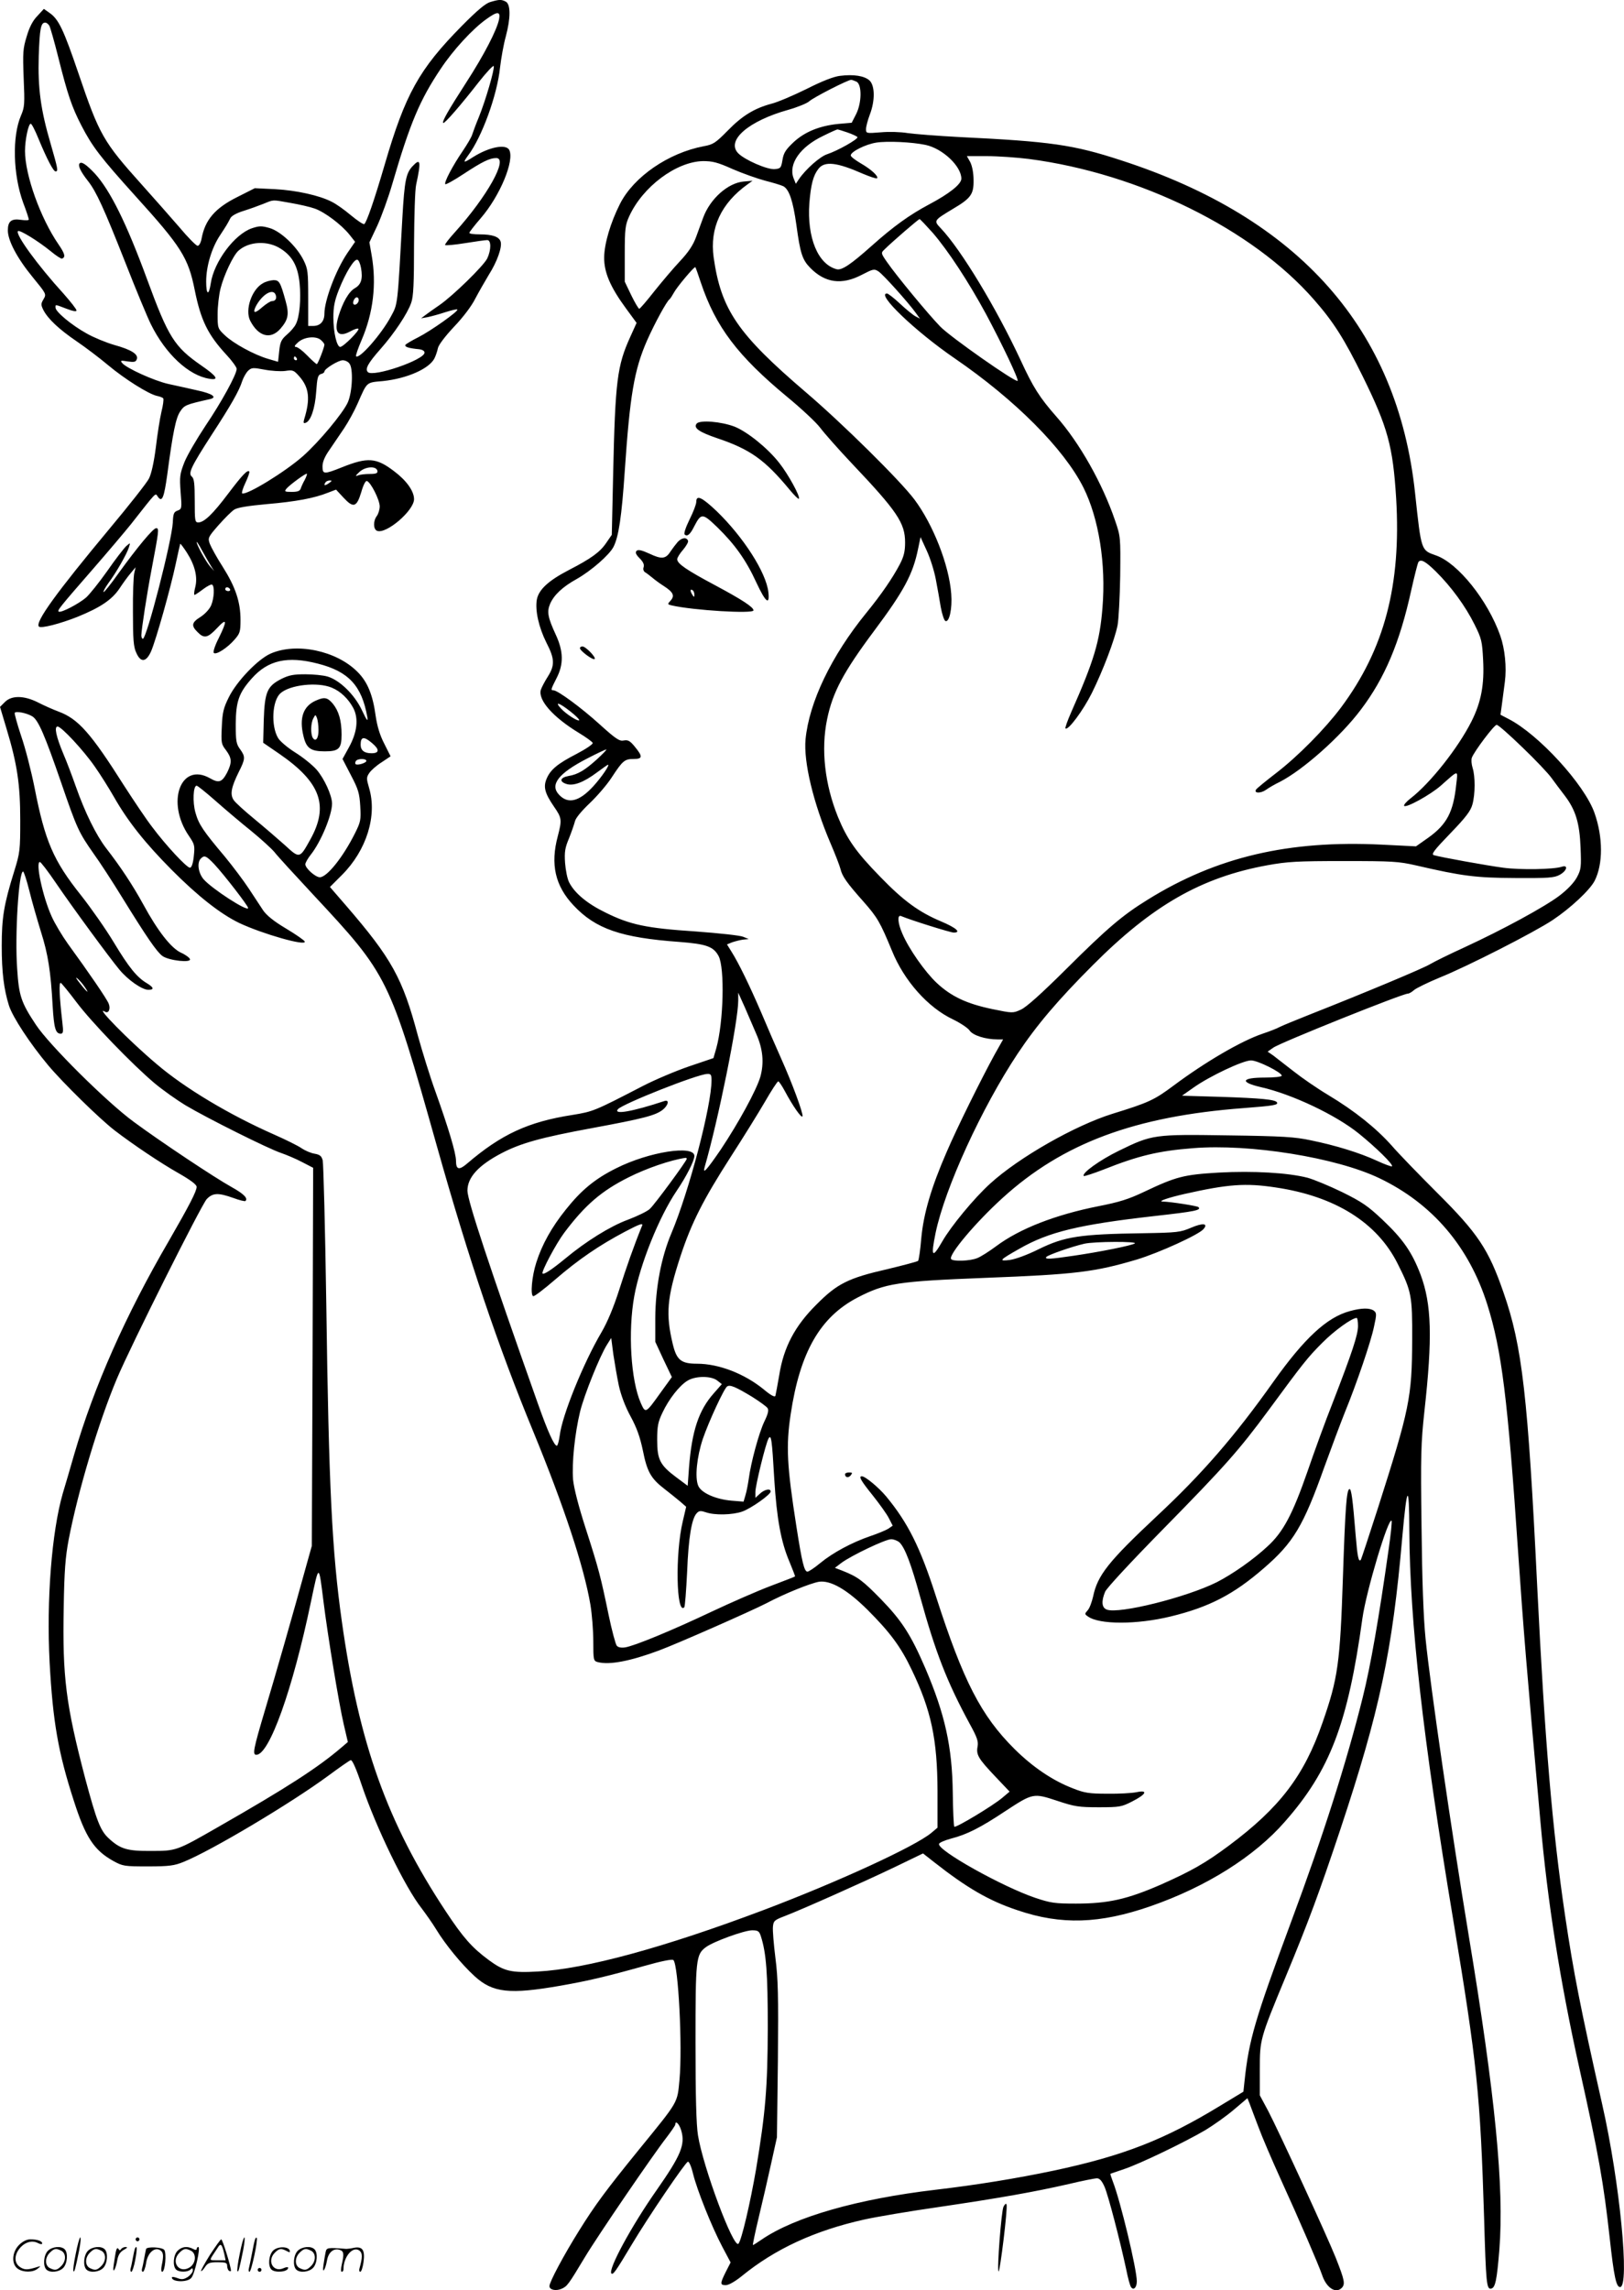 <svg version="1.0" xmlns="http://www.w3.org/2000/svg"
  viewBox="0 0 851.588 1200.52"
 preserveAspectRatio="xMidYMid meet">
<g transform="translate(-0.889,1200.852) scale(0.1,-0.1)"
fill="#000000" stroke="none">
<path d="M2580 11998 c-25 -7 -69 -44 -150 -126 -224 -227 -296 -357 -404
-727 -55 -188 -95 -303 -107 -311 -5 -3 -36 18 -70 46 -33 28 -78 60 -101 71
-64 33 -185 60 -298 66 l-105 5 -91 -46 c-117 -58 -170 -120 -188 -218 -4 -22
-13 -38 -21 -38 -7 0 -51 44 -96 98 -46 53 -134 153 -196 222 -203 226 -223
261 -333 585 -77 226 -103 282 -150 315 l-31 22 -34 -37 c-24 -24 -42 -59 -56
-107 -20 -65 -21 -85 -16 -219 6 -136 5 -152 -14 -196 -47 -109 -42 -309 11
-456 17 -44 30 -85 30 -89 0 -5 -18 -5 -40 -2 -51 8 -70 -7 -70 -55 0 -53 48
-145 130 -245 72 -88 73 -89 57 -116 -14 -24 -14 -29 -1 -56 24 -47 83 -102
174 -164 47 -32 121 -88 165 -125 87 -73 214 -153 258 -162 15 -3 30 -9 32
-13 3 -5 -1 -37 -10 -72 -8 -34 -21 -118 -29 -185 -10 -78 -23 -137 -36 -163
-11 -22 -104 -140 -206 -262 -279 -335 -393 -492 -371 -514 11 -11 111 15 202
51 120 49 180 89 220 148 19 29 46 66 60 82 l25 30 -7 -30 c-4 -16 -8 -109 -7
-205 0 -140 3 -183 17 -212 23 -54 52 -52 78 6 26 60 102 330 129 457 12 57
23 105 24 107 2 1 17 -19 34 -45 43 -67 58 -129 45 -181 -6 -23 -8 -42 -4 -42
3 0 24 14 45 30 21 16 43 27 47 24 14 -8 11 -71 -5 -109 -9 -20 -31 -44 -55
-60 -47 -29 -51 -46 -16 -80 34 -35 53 -31 102 21 52 56 55 41 9 -52 -20 -39
-31 -73 -26 -78 12 -12 71 26 109 70 28 32 31 41 31 103 0 94 -26 172 -93 278
-31 48 -61 103 -68 121 -11 31 -9 35 46 98 32 36 69 73 82 81 16 11 73 20 171
29 152 13 249 31 321 60 l42 16 39 -42 c52 -56 69 -51 93 28 11 39 23 62 30
59 20 -6 67 -99 67 -133 0 -16 -7 -39 -15 -50 -20 -26 -19 -70 1 -78 48 -19
194 106 194 166 0 42 -39 97 -104 146 -94 72 -139 75 -274 21 -95 -38 -102
-37 -102 5 0 23 12 52 37 87 20 30 54 80 76 112 22 33 54 91 71 130 51 116 44
110 133 118 125 13 242 64 270 119 7 14 15 38 18 53 3 17 39 64 85 113 47 49
93 110 111 147 18 34 50 90 71 125 44 69 71 146 62 174 -8 26 -44 38 -110 38
-30 0 -54 3 -54 8 0 4 27 39 60 77 101 117 178 303 149 358 -18 32 -105 15
-188 -37 -53 -34 -57 -33 -28 7 72 95 153 316 168 462 6 50 19 123 30 162 26
97 26 169 0 183 -23 12 -34 12 -81 -2z m46 -90 c-11 -56 -79 -188 -173 -333
-96 -149 -127 -204 -120 -211 6 -6 92 93 187 215 41 52 76 89 78 83 5 -16 -43
-181 -78 -267 -16 -38 -31 -80 -35 -92 -3 -12 -26 -51 -49 -85 -54 -79 -100
-167 -92 -175 3 -3 47 21 98 55 96 63 135 82 169 82 65 0 -48 -202 -216 -388
-32 -35 -55 -65 -52 -68 3 -3 50 1 105 10 55 9 107 16 116 16 21 0 21 -51 0
-96 -19 -39 -181 -197 -251 -245 -26 -18 -59 -41 -72 -51 l-24 -18 34 6 c19 4
60 15 93 26 32 10 60 17 63 14 8 -8 -139 -112 -204 -145 -34 -17 -64 -35 -68
-40 -6 -11 18 -18 70 -23 19 -2 30 -9 30 -18 0 -38 -269 -130 -297 -102 -16
16 -1 45 67 122 70 79 141 185 160 241 12 32 15 101 15 308 1 146 5 286 11
311 27 125 23 142 -19 97 -34 -36 -42 -76 -53 -267 -26 -473 -24 -453 -60
-520 -49 -92 -166 -226 -183 -209 -3 3 10 41 29 85 61 142 79 293 53 443 l-12
69 42 89 c22 49 57 145 77 214 94 322 145 443 255 607 65 98 167 209 239 260
58 42 75 42 67 0z m-2358 -35 c5 -10 26 -83 46 -163 50 -199 71 -261 122 -360
57 -110 98 -164 282 -368 242 -267 278 -324 312 -494 32 -158 68 -233 166
-339 30 -32 54 -66 54 -74 0 -29 -80 -175 -164 -299 -45 -68 -95 -153 -110
-190 -24 -62 -26 -75 -20 -157 7 -86 6 -89 -16 -97 -20 -7 -23 -17 -25 -63 -5
-95 -137 -609 -157 -609 -4 0 -8 8 -8 18 1 33 29 217 54 347 38 201 40 215 24
215 -16 0 -99 -100 -198 -237 -40 -57 -76 -101 -78 -98 -3 3 9 24 26 48 39 52
97 153 107 187 8 25 8 25 -14 6 -12 -11 -57 -69 -100 -131 -43 -61 -94 -124
-111 -139 -39 -33 -127 -79 -142 -74 -12 4 0 19 182 228 74 85 162 189 195
230 141 179 127 165 142 144 22 -30 32 -5 49 117 29 219 45 298 68 331 22 33
30 36 154 64 43 9 16 29 -64 46 -43 10 -112 25 -153 34 -75 17 -218 82 -241
109 -12 14 -8 15 28 9 34 -5 43 -3 48 11 10 26 -27 50 -117 75 -42 12 -108 39
-145 60 -78 43 -164 114 -164 136 0 17 -5 18 58 -6 34 -13 52 -16 52 -9 0 7
-30 45 -67 87 -137 150 -255 313 -240 329 9 8 106 -52 170 -104 29 -24 56 -42
61 -40 20 7 15 26 -18 74 -95 138 -176 364 -176 490 0 59 18 143 30 143 5 0
23 -35 40 -77 45 -109 79 -173 90 -173 15 0 13 11 -25 143 -53 180 -68 293
-63 461 5 146 11 176 34 176 7 0 17 -8 22 -17z m1263 -928 c47 -8 104 -21 129
-30 53 -19 139 -84 181 -136 l30 -38 -40 -58 c-61 -90 -121 -249 -121 -319 0
-40 -22 -64 -58 -64 l-27 0 0 148 c0 136 -2 151 -24 196 -36 73 -120 152 -178
169 -42 12 -54 12 -93 -1 -91 -31 -199 -175 -216 -289 -10 -67 -24 -61 -24 10
0 80 29 176 72 241 34 52 38 58 55 91 6 12 33 27 69 38 32 10 79 27 104 37 57
23 44 22 141 5z m-49 -241 c61 -39 89 -92 98 -181 8 -82 0 -176 -20 -214 -6
-13 -27 -38 -46 -54 -30 -26 -36 -39 -41 -87 l-6 -56 -51 15 c-73 21 -183 81
-228 124 -37 35 -38 37 -38 110 0 41 7 102 15 134 18 72 67 175 94 199 55 50
155 55 223 10z m420 -100 c10 -57 1 -87 -32 -106 -32 -18 -64 -74 -87 -150
-24 -82 -1 -111 62 -77 20 11 40 18 43 14 8 -8 -79 -95 -95 -95 -18 0 -36 76
-36 155 0 54 6 87 29 145 36 91 81 163 97 157 7 -2 15 -21 19 -43z m-12 -168
c0 -16 -18 -31 -27 -22 -8 8 5 36 17 36 5 0 10 -6 10 -14z m-196 -212 c9 -8
16 -18 16 -22 0 -14 -34 -102 -40 -102 -3 0 -26 20 -50 45 -24 25 -51 45 -60
45 -10 1 -6 8 13 25 33 29 97 34 121 9z m-129 -94 c3 -5 1 -10 -4 -10 -6 0
-11 5 -11 10 0 6 2 10 4 10 3 0 8 -4 11 -10z m276 -27 c21 -25 16 -148 -8
-203 -25 -57 -154 -211 -236 -283 -93 -82 -292 -204 -318 -195 -4 2 3 27 17
56 14 30 23 56 20 59 -10 10 -37 -19 -112 -118 -79 -105 -125 -149 -155 -149
-18 0 -19 8 -19 114 0 88 -3 116 -15 126 -21 17 -4 52 103 218 103 158 145
232 161 283 7 20 21 45 32 55 18 16 25 16 84 5 36 -7 85 -10 109 -7 40 6 45 5
74 -28 52 -59 59 -118 26 -225 -5 -18 -4 -23 7 -19 27 8 50 75 56 164 5 73 9
87 25 92 10 2 18 8 18 13 0 14 73 59 96 59 12 0 28 -7 35 -17z m147 -563 c2
-12 -7 -16 -40 -16 -24 0 -52 -3 -63 -8 -15 -6 -12 -1 9 19 32 29 89 32 94 5z
m-381 -47 c-9 -15 -18 -36 -21 -45 -4 -13 -16 -18 -47 -18 -37 0 -40 2 -28 17
18 21 103 83 107 78 2 -2 -3 -16 -11 -32z m127 -17 c-21 -15 -30 -14 -19 3 3
6 14 11 23 11 13 0 13 -2 -4 -14z m-618 -436 l16 -25 -22 25 c-22 25 -70 113
-70 127 1 4 14 -17 30 -47 17 -30 37 -66 46 -80z m99 -120 c3 -5 -1 -10 -9
-10 -9 0 -16 5 -16 10 0 6 4 10 9 10 6 0 13 -4 16 -10z M425 11150 c-7 -12 8
-43 45 -90 44 -56 84 -144 195 -425 57 -146 118 -292 135 -326 77 -156 198
-269 307 -286 53 -9 40 13 -43 70 -141 98 -172 147 -284 452 -108 294 -193
465 -273 553 -47 50 -73 67 -82 52z M1388 10524 c-59 -32 -96 -140 -67 -197
43 -83 107 -100 158 -42 41 47 47 76 28 144 -28 102 -34 111 -64 111 -16 -1
-40 -7 -55 -16z m66 -60 c8 -20 -1 -34 -19 -34 -8 0 -30 -14 -50 -31 -39 -35
-53 -34 -35 3 33 63 90 97 104 62z M4414 11611 c-34 -4 -95 -28 -176 -69 -69
-34 -151 -69 -183 -77 -90 -24 -154 -63 -230 -141 -64 -65 -76 -73 -126 -82
-185 -35 -367 -160 -439 -302 -50 -99 -82 -208 -83 -280 -1 -79 32 -156 115
-269 l55 -75 -33 -73 c-69 -152 -79 -230 -90 -723 l-7 -315 -29 -42 c-33 -49
-79 -82 -197 -143 -106 -55 -157 -102 -167 -154 -10 -57 10 -146 50 -226 44
-85 45 -119 7 -179 -16 -25 -32 -56 -36 -68 -16 -54 64 -144 199 -226 38 -23
71 -47 73 -53 2 -6 -36 -32 -84 -57 -101 -52 -138 -83 -158 -131 -18 -43 -9
-76 39 -146 41 -59 42 -69 20 -154 -40 -148 -14 -261 82 -363 116 -124 250
-170 556 -192 141 -11 178 -24 205 -74 33 -63 26 -346 -12 -483 l-15 -52 -127
-43 c-70 -24 -179 -70 -243 -103 -255 -132 -260 -134 -370 -152 -231 -36 -372
-101 -552 -255 -42 -36 -58 -32 -58 15 0 40 -40 173 -108 363 -28 77 -69 210
-92 293 -80 301 -137 404 -377 682 l-84 97 63 63 c129 129 186 311 142 457
-14 48 -14 55 1 77 8 13 37 39 64 56 l48 32 -33 66 c-23 44 -37 91 -45 144
-15 112 -43 181 -96 233 -110 111 -321 155 -456 95 -67 -30 -177 -145 -218
-228 -28 -56 -34 -80 -37 -155 -4 -84 -3 -91 22 -123 31 -42 32 -64 6 -117
-27 -51 -43 -57 -90 -30 -154 87 -232 -126 -110 -303 30 -44 31 -51 25 -107
-4 -38 -12 -59 -20 -59 -17 0 -126 117 -197 212 -32 41 -98 140 -149 219 -174
275 -240 349 -342 387 -32 12 -81 34 -110 49 -72 36 -137 37 -172 2 l-26 -26
34 -114 c56 -185 72 -292 72 -479 0 -158 -1 -170 -32 -270 -54 -173 -65 -243
-65 -390 0 -137 11 -227 38 -313 20 -61 109 -197 205 -312 78 -93 270 -281
349 -342 98 -75 241 -171 333 -223 65 -37 97 -61 97 -73 0 -23 -40 -100 -145
-282 -228 -391 -393 -764 -497 -1120 -22 -77 -49 -169 -60 -205 -58 -202 -86
-559 -69 -885 17 -312 45 -473 127 -726 61 -191 106 -259 206 -315 51 -28 58
-29 183 -29 111 0 138 4 185 23 145 58 563 307 760 452 58 43 111 80 118 82 8
2 29 -45 57 -129 76 -225 228 -538 315 -648 21 -28 56 -77 76 -110 48 -79 133
-183 201 -245 96 -88 184 -97 453 -50 143 25 244 49 433 102 95 27 151 38 157
32 26 -26 48 -452 32 -627 -12 -125 -2 -108 -213 -367 -173 -213 -230 -290
-314 -425 -77 -123 -155 -268 -155 -290 0 -20 34 -27 64 -14 29 13 35 21 121
164 67 112 358 538 429 629 25 33 46 63 46 68 0 24 21 3 31 -31 22 -74 -1
-130 -129 -313 -132 -188 -256 -417 -237 -437 9 -8 23 12 105 149 89 149 282
433 296 437 6 2 18 -25 27 -63 22 -88 98 -278 153 -382 l44 -83 -25 -49 c-31
-62 -31 -70 0 -70 15 0 48 19 83 47 175 143 383 239 643 297 63 14 240 44 394
66 318 47 494 78 678 120 71 17 137 30 148 30 14 0 26 -13 40 -45 19 -43 81
-281 114 -435 8 -41 19 -81 24 -89 13 -21 31 -4 31 29 0 64 -86 422 -126 524
-8 21 -14 39 -12 40 2 1 35 12 73 25 81 27 316 140 425 204 41 25 108 72 148
106 l72 61 11 -27 c6 -16 26 -70 46 -122 19 -52 71 -173 115 -270 101 -221
201 -454 219 -506 22 -68 71 -101 103 -70 20 20 16 40 -31 159 -45 113 -299
664 -355 771 l-43 80 0 135 c0 158 0 160 137 490 119 287 173 433 284 765 208
626 274 937 326 1535 25 279 36 290 37 35 3 -481 70 -1080 231 -2045 124 -747
141 -907 161 -1555 10 -347 13 -378 37 -373 22 4 30 44 43 203 26 328 -22 813
-161 1650 -89 539 -201 1305 -226 1555 -11 111 -18 302 -21 585 -5 377 -3 439
15 605 43 387 38 562 -20 717 -45 118 -92 186 -200 288 -77 73 -109 94 -212
145 -66 32 -148 66 -181 75 -102 26 -284 37 -465 27 -185 -11 -223 -21 -392
-101 -82 -39 -131 -54 -238 -75 -227 -45 -415 -118 -539 -211 -35 -26 -79 -54
-97 -61 -37 -16 -130 -19 -138 -5 -14 22 129 192 269 319 316 288 694 429
1265 472 155 12 183 16 175 30 -9 15 -84 22 -296 29 l-202 6 61 43 c85 60 259
142 301 142 35 0 161 -63 161 -80 0 -6 -40 -10 -89 -10 -123 0 -133 -24 -21
-50 164 -37 394 -146 515 -244 89 -72 182 -163 173 -171 -2 -3 -38 10 -79 29
-89 41 -214 80 -346 107 -84 18 -146 22 -434 26 -389 6 -398 5 -574 -81 -100
-49 -196 -118 -183 -132 3 -2 50 13 104 34 181 72 287 98 470 112 295 24 751
-49 977 -158 277 -133 469 -358 565 -662 75 -239 107 -489 162 -1305 28 -404
42 -580 116 -1400 38 -429 103 -839 204 -1295 103 -461 128 -606 160 -895 22
-201 34 -255 54 -255 52 0 -1 549 -93 955 -117 520 -150 689 -195 990 -68 460
-106 913 -146 1720 -49 1006 -79 1268 -177 1548 -78 226 -134 310 -347 522
-94 94 -202 205 -239 248 -82 92 -194 182 -334 266 -57 34 -138 90 -181 124
-44 34 -92 71 -107 83 l-29 20 30 21 c36 26 677 283 705 283 7 0 22 9 33 19
12 10 73 40 136 66 144 58 495 237 591 301 93 62 195 157 220 206 44 87 44
228 -1 355 -52 149 -294 413 -451 493 l-42 22 7 51 c4 29 11 84 16 122 10 76
0 173 -24 241 -65 185 -222 381 -337 421 -79 28 -77 21 -110 328 -92 859 -607
1441 -1544 1744 -248 81 -368 98 -842 121 -117 6 -240 16 -275 21 -35 6 -98 8
-140 4 -77 -6 -78 -6 -78 17 0 13 9 47 20 76 28 73 27 152 -2 179 -27 24 -83
33 -154 24z m87 -31 c28 -16 27 -111 -3 -170 l-23 -45 -70 -6 c-98 -10 -176
-41 -236 -97 -40 -38 -51 -55 -57 -92 -7 -42 -10 -45 -40 -48 -39 -4 -160 49
-193 84 -63 67 56 169 264 227 49 14 98 34 110 45 22 20 202 112 219 112 5 0
18 -5 29 -10z m-48 -266 c26 -9 49 -20 52 -24 6 -10 -104 -72 -159 -90 -37
-12 -112 -78 -148 -131 l-16 -24 -12 30 c-28 74 35 164 155 221 38 19 72 34
75 34 4 0 27 -7 53 -16z m409 -65 c90 -19 188 -112 188 -177 0 -29 -63 -79
-171 -136 -101 -54 -186 -115 -299 -216 -109 -97 -156 -129 -183 -123 -99 25
-157 166 -144 347 8 97 20 145 48 180 32 41 96 34 232 -26 38 -16 71 -27 75
-24 9 10 -31 47 -85 78 -29 17 -53 35 -53 42 0 19 77 58 134 67 57 9 187 3
258 -12z m544 -74 c578 -76 1169 -367 1492 -736 103 -117 160 -207 257 -404
131 -266 158 -365 175 -639 27 -454 -61 -790 -289 -1096 -84 -112 -224 -254
-338 -342 -57 -44 -105 -83 -108 -89 -12 -19 25 -20 52 -1 15 11 48 30 73 42
121 62 320 238 426 380 124 164 203 350 263 624 17 76 34 142 37 147 12 19 36
7 92 -48 81 -80 156 -183 203 -278 37 -74 40 -88 45 -185 7 -129 -10 -222 -61
-323 -70 -139 -216 -324 -320 -404 -22 -17 -37 -35 -33 -39 12 -11 137 58 192
106 96 85 90 85 81 6 -15 -144 -49 -209 -147 -279 l-64 -45 -180 9 c-487 24
-865 -64 -1226 -288 -133 -82 -213 -150 -428 -364 -132 -131 -209 -200 -238
-213 -42 -19 -43 -19 -150 3 -134 28 -215 66 -291 137 -61 57 -147 179 -181
260 -23 52 -27 98 -7 91 52 -22 260 -87 277 -87 41 0 13 25 -65 58 -117 49
-198 108 -320 234 -127 130 -174 197 -222 314 -69 171 -90 353 -57 512 29 141
85 247 247 464 157 210 203 297 230 429 l13 62 33 -72 c18 -39 39 -106 47
-149 8 -42 20 -108 26 -146 7 -38 18 -71 25 -73 20 -7 36 66 30 142 -11 151
-95 364 -193 495 -75 100 -379 400 -569 562 -358 306 -445 433 -484 708 -21
153 39 283 179 383 l25 18 -46 -4 c-83 -7 -177 -91 -213 -190 -9 -23 -25 -69
-37 -101 -16 -43 -40 -79 -83 -125 -34 -36 -95 -108 -135 -158 -40 -51 -76
-93 -80 -93 -4 0 -23 32 -42 71 l-34 71 0 147 c0 130 3 151 23 195 71 156 247
287 387 290 50 0 76 -6 156 -42 53 -23 130 -50 171 -61 40 -10 83 -23 95 -29
30 -17 50 -75 68 -203 20 -148 31 -182 72 -224 78 -80 166 -92 271 -37 60 31
65 32 87 18 25 -16 160 -167 197 -219 l21 -29 -23 12 c-12 6 -49 36 -81 66
-32 30 -63 54 -69 54 -59 0 148 -198 355 -340 317 -217 573 -474 675 -677 81
-162 119 -401 100 -630 -14 -178 -45 -279 -164 -548 -19 -43 -33 -82 -30 -85
14 -12 93 95 138 185 59 119 120 280 135 355 6 30 12 147 14 260 2 203 2 206
-27 290 -66 194 -186 407 -308 545 -88 100 -122 154 -187 295 -127 273 -312
579 -418 691 -39 41 -39 41 62 102 95 56 110 77 109 150 0 39 -7 74 -17 95
l-18 32 105 0 c58 0 158 -7 222 -15z m-506 -387 c81 -94 188 -257 280 -427 84
-157 172 -342 165 -349 -10 -10 -353 230 -406 285 -64 66 -230 267 -279 338
-32 46 -32 48 -14 65 39 39 179 160 185 160 3 0 34 -33 69 -72z m-1216 -261
c78 -232 193 -384 454 -600 74 -61 151 -133 172 -161 21 -28 95 -112 165 -186
239 -252 280 -313 280 -415 0 -46 -6 -73 -28 -115 -38 -72 -96 -157 -176 -255
-183 -225 -299 -467 -318 -662 -11 -118 41 -335 131 -545 25 -58 48 -118 52
-134 9 -39 33 -73 122 -173 72 -82 86 -106 148 -256 64 -158 189 -298 320
-360 39 -19 78 -45 87 -58 17 -26 84 -47 147 -47 l29 0 -45 -80 c-69 -126
-197 -384 -251 -510 -81 -186 -121 -323 -133 -451 -5 -62 -13 -116 -17 -120
-5 -4 -77 -23 -160 -43 -206 -47 -264 -76 -373 -186 -113 -112 -172 -224 -195
-370 -9 -52 -18 -101 -20 -108 -3 -9 -24 2 -62 34 -101 82 -235 134 -349 134
-83 0 -107 19 -127 102 -38 158 -31 244 40 461 58 176 119 296 264 522 64 99
144 228 179 288 34 59 65 107 70 107 4 0 20 -24 35 -52 41 -77 88 -144 92
-131 5 14 -55 176 -112 303 -26 58 -73 166 -104 240 -62 144 -119 261 -157
321 l-23 37 27 11 c15 5 41 12 57 14 l30 3 -29 12 c-16 7 -128 19 -250 28
-258 17 -343 35 -472 99 -95 46 -161 101 -190 157 -10 18 -19 65 -22 103 -4
59 0 80 21 130 13 33 27 73 31 89 4 17 35 54 77 94 38 36 91 97 116 136 57 87
67 96 115 96 47 0 48 13 6 64 -25 31 -36 37 -58 33 -22 -5 -41 7 -126 84 -97
88 -221 179 -243 179 -15 0 -14 4 16 63 38 73 37 141 -4 229 -41 89 -47 119
-30 160 20 47 65 90 141 132 74 42 170 125 192 168 27 53 43 159 59 398 27
396 49 529 117 684 39 88 103 206 118 216 4 3 14 19 23 35 16 30 107 138 112
133 2 -2 15 -38 29 -81z m-2009 -1997 c162 -41 231 -116 260 -280 4 -27 -2
-20 -28 35 -39 83 -117 158 -180 177 -23 7 -76 12 -117 12 -60 0 -85 -4 -125
-24 -75 -38 -88 -68 -93 -215 l-3 -120 86 -59 c216 -149 260 -272 160 -450
-55 -99 -55 -99 -133 -27 -37 33 -109 95 -160 137 -51 42 -100 86 -108 99 -20
30 -12 68 27 147 35 69 35 80 7 119 -20 27 -23 42 -23 132 1 118 16 163 84
239 85 96 187 119 346 78z m73 -126 c47 -19 88 -59 114 -108 28 -55 20 -127
-24 -206 l-33 -60 44 -85 c39 -74 45 -95 49 -163 4 -73 2 -82 -28 -142 -63
-126 -147 -230 -184 -230 -23 0 -76 47 -76 68 0 8 13 31 29 51 53 67 111 207
111 267 0 43 -41 132 -81 178 -22 25 -72 65 -112 90 -40 25 -80 59 -90 76 -38
64 -31 195 12 234 49 45 195 61 269 30z m1252 -125 c28 -22 49 -43 46 -46 -7
-7 -67 31 -95 61 -37 40 -9 31 49 -15z m-2821 -26 c31 -20 64 -96 151 -348 82
-239 92 -260 169 -370 32 -44 99 -147 150 -230 131 -212 182 -286 212 -308 34
-24 152 -37 144 -16 -3 8 -25 24 -48 34 -51 24 -121 113 -197 253 -56 102
-119 197 -195 295 -52 68 -110 185 -159 324 -19 54 -48 131 -65 170 -38 91
-49 143 -30 143 20 0 137 -126 195 -210 29 -41 74 -113 101 -160 73 -128 163
-241 302 -381 137 -138 257 -232 355 -279 121 -57 352 -123 343 -97 -2 6 -46
37 -98 68 -64 38 -102 69 -120 95 -14 21 -48 73 -75 114 -27 41 -84 117 -126
168 -113 134 -137 169 -154 230 -16 55 -12 142 6 142 5 0 51 -37 102 -82 52
-46 135 -116 185 -156 50 -41 104 -90 121 -110 16 -21 107 -120 202 -222 396
-425 399 -430 650 -1320 169 -600 322 -1052 505 -1495 160 -389 266 -708 300
-909 8 -49 15 -135 15 -191 0 -98 1 -103 23 -109 61 -16 169 4 322 61 99 37
480 205 562 247 96 51 231 105 276 113 61 9 147 -40 255 -147 118 -118 174
-193 232 -315 102 -212 134 -364 135 -634 l0 -193 -32 -27 c-85 -71 -487 -256
-878 -404 -522 -197 -937 -310 -1185 -323 -140 -8 -178 1 -258 60 -88 65 -134
117 -226 256 -306 463 -455 879 -545 1522 -51 363 -68 699 -81 1653 -6 403
-15 746 -19 761 -6 23 -15 30 -43 35 -19 3 -49 16 -67 28 -18 13 -83 45 -144
72 -234 103 -470 244 -617 370 -145 122 -330 311 -270 274 18 -11 30 15 19 42
-8 23 -104 163 -214 314 -30 42 -69 107 -85 143 -47 103 -86 286 -62 286 5 0
42 -48 82 -107 92 -135 281 -392 334 -456 46 -56 120 -107 153 -107 31 0 29
12 -7 34 -53 31 -95 83 -174 214 -42 70 -120 181 -172 247 -146 183 -189 284
-244 565 -17 85 -48 207 -70 270 -21 63 -36 118 -34 122 7 10 64 -1 93 -19z
m7813 -162 c68 -65 137 -138 153 -161 17 -23 47 -64 69 -92 57 -75 78 -143 83
-273 4 -101 3 -114 -19 -155 -16 -29 -48 -63 -91 -96 -79 -60 -299 -179 -498
-271 -79 -36 -160 -76 -180 -88 -33 -21 -339 -149 -638 -267 -68 -27 -136 -55
-150 -62 -14 -8 -55 -24 -91 -36 -113 -38 -302 -149 -467 -272 -102 -76 -130
-89 -321 -148 -196 -61 -491 -229 -641 -366 -83 -75 -206 -224 -251 -303 -53
-92 -61 -82 -35 45 49 235 242 656 430 939 100 150 211 281 395 465 312 313
569 460 915 523 105 19 156 22 400 22 256 0 288 -2 380 -23 242 -56 312 -65
520 -66 174 -1 204 1 233 17 38 21 46 54 10 42 -42 -14 -217 -17 -306 -5 -84
11 -328 55 -365 66 -14 5 3 27 87 114 82 85 107 118 116 152 15 54 15 147 1
191 -6 19 -8 43 -4 54 13 34 117 172 130 172 7 1 68 -53 135 -118z m-6033 23
c41 -34 40 -54 -2 -54 -38 0 -57 15 -57 45 0 42 17 45 59 9z m1181 -85 c-64
-58 -101 -80 -149 -88 -44 -8 -51 -28 -15 -41 37 -14 92 6 164 60 30 22 55 40
57 40 11 0 -34 -66 -77 -113 -74 -81 -133 -95 -180 -44 -49 52 -3 112 149 190
50 26 95 47 99 47 4 -1 -18 -23 -48 -51z m-1210 -9 c0 -11 -48 -25 -56 -17 -4
3 -3 10 1 16 8 14 55 14 55 1z m-797 -542 c53 -57 177 -218 177 -229 0 -23
-192 102 -234 151 -28 34 -35 87 -14 108 19 19 28 15 71 -30z m-970 -140 c14
-57 42 -153 61 -215 37 -117 51 -206 61 -388 7 -115 15 -145 42 -145 13 0 15
9 9 58 -16 138 -19 215 -8 208 6 -4 43 -49 82 -101 79 -105 292 -326 411 -426
42 -35 114 -86 160 -114 116 -69 437 -229 501 -250 29 -10 79 -31 111 -48 l58
-30 -3 -991 -4 -991 -28 -100 c-74 -269 -163 -579 -217 -759 -62 -208 -67
-236 -46 -236 68 0 190 340 286 800 43 204 41 204 66 5 22 -177 81 -538 107
-648 l21 -90 -34 -29 c-124 -106 -285 -210 -647 -417 -218 -125 -218 -125
-352 -125 -124 -1 -161 10 -222 67 -43 40 -63 92 -122 312 -102 389 -120 533
-113 897 3 193 9 266 26 356 49 255 157 616 253 844 74 175 442 909 471 941
32 33 60 34 139 6 32 -12 61 -19 64 -16 14 14 -8 37 -71 72 -92 51 -377 241
-515 343 -142 104 -444 404 -513 509 -77 116 -89 151 -98 292 -13 175 8 511
31 511 4 0 19 -46 33 -102z m288 -500 c31 -44 15 -33 -22 15 -19 23 -26 36
-16 28 10 -8 27 -27 38 -43z m3524 -250 c35 -80 41 -151 21 -224 -21 -71 -114
-241 -208 -382 -74 -108 -96 -132 -84 -91 72 249 176 764 176 872 l0 42 36
-80 c19 -44 46 -106 59 -137z m-235 -242 c0 -134 -118 -583 -210 -801 -54
-127 -84 -287 -85 -445 l0 -125 43 -93 44 -92 -58 -80 c-80 -112 -80 -112
-105 -56 -52 118 -68 374 -34 561 30 166 130 415 222 551 51 75 93 158 93 183
0 59 -238 22 -409 -64 -111 -55 -183 -114 -265 -217 -74 -92 -125 -183 -155
-278 -23 -71 -32 -171 -16 -176 6 -2 57 37 115 87 124 107 232 180 366 251 76
40 96 47 90 32 -45 -111 -82 -217 -120 -336 -30 -94 -62 -170 -93 -223 -96
-163 -207 -438 -219 -541 -4 -30 -11 -54 -15 -54 -14 0 -47 72 -100 222 -254
717 -369 1064 -369 1115 0 70 58 133 178 196 101 53 209 83 475 132 270 50
332 66 371 96 30 24 36 55 9 46 -169 -56 -269 -73 -244 -43 24 28 417 184 469
185 18 1 22 -4 22 -33z m-130 -412 c0 -11 -168 -239 -193 -262 -13 -13 -65
-38 -115 -57 -93 -34 -221 -114 -328 -203 -73 -60 -113 -86 -120 -79 -8 8 71
157 114 214 109 145 195 219 337 290 93 47 221 91 298 102 4 1 7 -2 7 -5z
m3088 -150 c312 -46 532 -184 640 -400 73 -145 77 -168 76 -399 -1 -302 -14
-363 -179 -880 -48 -148 -88 -272 -91 -274 -11 -11 -17 17 -26 126 -16 196
-23 248 -33 246 -15 -4 -22 -98 -34 -459 -15 -455 -26 -533 -107 -765 -96
-278 -224 -446 -491 -645 -122 -91 -196 -133 -358 -205 -175 -76 -274 -99
-444 -99 -111 0 -132 3 -213 30 -172 58 -516 250 -505 283 2 7 31 19 64 28 82
21 153 57 281 142 148 97 149 97 274 56 93 -31 114 -34 219 -34 109 0 119 2
174 30 75 38 86 62 24 49 -24 -5 -93 -9 -154 -8 -95 0 -120 4 -180 28 -107 41
-211 112 -306 206 -176 175 -269 356 -413 803 -82 255 -146 383 -260 521 -39
47 -110 106 -128 106 -18 0 -5 -23 57 -100 35 -44 74 -98 85 -120 l20 -39 -23
-16 c-13 -8 -56 -26 -95 -39 -96 -33 -195 -86 -262 -141 -30 -25 -60 -45 -67
-45 -17 0 -29 51 -58 237 -50 319 -55 422 -30 588 49 327 155 510 351 612 145
75 210 85 669 103 474 18 576 31 795 96 116 35 327 131 350 160 26 30 -4 33
-65 7 -56 -24 -72 -26 -250 -29 -335 -5 -413 -17 -550 -84 -58 -29 -121 -52
-150 -56 -62 -8 -56 -1 50 59 154 88 311 126 707 171 215 24 248 31 231 47 -6
6 -144 28 -188 29 -27 1 32 21 116 40 227 51 319 58 477 34z m-739 -294 c-19
-11 -183 -44 -320 -64 -123 -18 -152 -20 -144 -7 6 10 134 55 200 70 54 12
285 13 264 1z m-2705 -745 c11 -50 34 -111 62 -162 32 -59 49 -107 64 -178 22
-111 42 -147 114 -202 27 -21 63 -50 81 -65 l32 -28 -18 -77 c-40 -168 -34
-492 8 -450 4 4 10 87 15 185 7 181 24 282 51 309 12 13 21 13 48 4 45 -16
139 -14 190 4 46 16 149 89 149 105 0 18 -33 11 -57 -12 l-23 -21 0 31 c0 33
54 254 69 280 14 24 18 -4 30 -213 13 -207 35 -329 80 -434 17 -41 30 -75 29
-76 -2 -2 -59 -24 -128 -50 -69 -26 -208 -87 -310 -135 -207 -98 -403 -179
-453 -187 -21 -3 -37 0 -44 9 -6 7 -26 81 -43 163 -41 198 -51 238 -120 452
-38 118 -61 208 -66 255 -7 88 9 242 37 358 22 88 103 290 141 350 l22 35 11
-85 c7 -47 20 -122 29 -165z m517 26 l23 -18 -43 -49 c-78 -88 -114 -196 -129
-387 l-7 -97 -59 44 c-86 64 -101 93 -101 196 0 72 4 94 28 144 33 70 88 141
131 167 42 26 126 26 157 0z m181 -84 c40 -25 77 -52 82 -60 7 -11 2 -31 -17
-70 -28 -58 -71 -216 -82 -302 -4 -27 -11 -65 -17 -84 l-10 -34 -62 5 c-84 7
-161 41 -176 79 -18 43 -7 150 24 244 32 93 112 266 128 276 15 10 44 -2 130
-54z m3338 -804 c-50 -354 -94 -607 -135 -771 -84 -338 -208 -728 -377 -1181
-189 -510 -220 -615 -243 -831 l-6 -56 -119 -72 c-293 -179 -510 -264 -877
-342 -195 -41 -405 -75 -618 -100 -408 -48 -738 -142 -912 -261 -23 -16 -44
-29 -46 -29 -2 0 11 64 30 143 19 78 48 205 65 282 l31 140 5 405 c3 339 1
426 -13 535 -9 72 -15 145 -13 164 3 31 8 35 63 56 86 33 406 175 577 257
l147 71 56 -44 c173 -136 289 -204 440 -254 229 -78 431 -71 696 21 292 101
547 261 706 444 236 268 330 515 406 1065 20 143 136 530 153 512 3 -3 -4 -72
-16 -154z m-2564 40 c29 -29 61 -114 108 -285 81 -293 141 -447 261 -668 38
-69 45 -90 40 -117 -8 -43 4 -63 93 -157 l75 -79 -39 -33 c-50 -42 -243 -158
-251 -151 -3 4 -7 84 -8 179 -3 240 -41 411 -144 652 -75 174 -123 249 -233
362 -96 98 -121 117 -202 149 l-39 15 34 26 c53 39 231 124 261 124 14 0 34
-8 44 -17z m-727 -2065 c28 -88 36 -192 36 -478 -1 -315 -12 -444 -61 -740
-31 -180 -77 -377 -93 -393 -26 -26 -185 400 -212 568 -9 55 -13 205 -13 485
0 440 2 463 55 502 39 29 199 87 241 88 32 0 38 -4 47 -32z M3662 9788 c-18
-23 12 -44 109 -77 172 -58 249 -113 378 -269 24 -29 46 -51 49 -48 9 10 -56
129 -103 188 -61 78 -167 163 -234 190 -71 27 -182 36 -199 16z M3660 9378 c0
-13 -16 -54 -35 -92 -21 -43 -31 -74 -26 -79 13 -13 29 -1 50 42 37 71 43 71
122 -5 91 -89 150 -171 204 -289 49 -105 71 -122 63 -50 -12 103 -130 287
-270 423 -79 75 -108 88 -108 50z M3563 9168 c-11 -13 -28 -35 -38 -50 -25
-40 -47 -42 -110 -12 -42 19 -60 23 -68 15 -8 -8 -4 -19 16 -39 19 -19 25 -34
21 -46 -4 -11 -1 -21 7 -27 8 -4 25 -18 39 -29 14 -12 40 -31 59 -43 50 -32
59 -51 37 -76 -18 -20 -18 -20 5 -26 113 -26 429 -45 429 -26 0 17 -60 56
-200 131 -152 81 -200 114 -200 137 0 8 14 31 31 50 16 19 28 40 26 46 -7 21
-32 18 -54 -5z m87 -276 c0 -15 -2 -15 -10 -2 -13 20 -13 33 0 25 6 -3 10 -14
10 -23z M3050 8611 c0 -14 69 -65 77 -57 9 8 -47 66 -64 66 -7 0 -13 -4 -13
-9z M1665 8336 c-66 -29 -88 -91 -65 -185 15 -65 38 -81 112 -81 74 0 88 14
88 88 0 74 -15 124 -46 162 -28 33 -44 36 -89 16z m14 -153 c1 -44 -15 -66
-30 -42 -12 20 -11 77 3 102 11 21 11 21 19 2 4 -11 8 -39 8 -62z M7088 5136
c-121 -32 -240 -143 -402 -371 -203 -286 -373 -482 -611 -704 -254 -238 -311
-310 -334 -421 -7 -30 -19 -63 -29 -73 -16 -18 -16 -20 2 -32 59 -43 256 -43
433 0 202 49 330 115 489 253 155 134 207 220 318 532 37 102 85 230 107 285
61 149 137 371 153 450 14 64 14 71 -1 83 -21 15 -64 15 -125 -2z m42 -78 c0
-46 -30 -137 -133 -403 -37 -93 -96 -255 -132 -360 -78 -224 -127 -317 -209
-392 -75 -70 -184 -146 -266 -188 -160 -80 -513 -168 -577 -144 -27 10 -30 43
-9 94 9 20 134 155 308 332 320 326 393 408 548 618 183 249 207 279 282 354
62 63 156 131 181 131 4 0 7 -19 7 -42z M4440 4281 c0 -18 18 -21 30 -6 10 13
9 15 -9 15 -11 0 -21 -4 -21 -9z M5271 441 c-11 -20 -35 -330 -26 -339 7 -8
49 332 42 351 -2 7 -9 2 -16 -12z M406 194 c-10 -47 -15 -88 -12 -91 5 -6 9 7
30 110 7 37 10 67 6 67 -4 0 -15 -39 -24 -86z M720 270 c0 -5 5 -10 10 -10 6
0 10 5 10 10 0 6 -4 10 -10 10 -5 0 -10 -4 -10 -10z M1266 194 c-10 -47 -15
-88 -12 -91 5 -6 9 7 30 110 7 37 10 67 6 67 -4 0 -15 -39 -24 -86z M1346 269
c-3 -8 -10 -41 -16 -74 -6 -33 -14 -68 -16 -77 -3 -10 -1 -18 3 -18 10 0 46
171 38 178 -2 3 -7 -1 -9 -9z M109 241 c-38 -38 -41 -101 -7 -125 29 -20 79
-20 104 0 18 14 18 15 1 10 -53 -17 -69 -17 -92 -2 -69 45 21 166 94 126 12
-6 21 -7 21 -1 0 12 -25 21 -62 21 -19 0 -39 -10 -59 -29z M1110 189 c-28 -45
-49 -83 -47 -85 2 -3 12 7 21 21 14 21 24 25 66 25 43 0 50 -3 50 -19 0 -11 5
-23 10 -26 6 -3 10 -3 10 1 0 20 -44 164 -51 164 -4 0 -30 -37 -59 -81z m75 4
l7 -33 -42 0 c-42 0 -42 0 -28 23 8 12 21 32 29 44 15 25 22 18 34 -34z M260
210 c-22 -22 -27 -79 -8 -98 19 -19 66 -14 88 8 22 22 27 79 8 98 -19 19 -66
14 -88 -8z m71 0 c25 -14 25 -54 -1 -80 -23 -23 -33 -24 -61 -10 -25 14 -25
54 1 80 23 23 33 24 61 10z M470 210 c-22 -22 -27 -79 -8 -98 19 -19 66 -14
88 8 22 22 27 79 8 98 -19 19 -66 14 -88 -8z m71 0 c25 -14 25 -54 -1 -80 -23
-23 -33 -24 -61 -10 -25 14 -25 54 1 80 23 23 33 24 61 10z M616 204 c-3 -16
-8 -47 -11 -69 -8 -51 10 -26 19 27 5 27 15 42 34 53 18 10 22 14 10 15 -9 0
-20 -5 -24 -11 -5 -8 -9 -8 -14 1 -5 8 -10 3 -14 -16z M717 223 c-2 -4 -7 -26
-11 -48 -4 -22 -9 -48 -12 -57 -3 -10 -1 -18 4 -18 4 0 14 28 20 62 11 58 10
81 -1 61z M775 220 c-1 -3 -5 -23 -9 -45 -4 -22 -9 -48 -12 -57 -3 -10 -1 -18
4 -18 5 0 13 20 17 45 7 53 44 87 74 68 17 -11 19 -28 8 -80 -4 -18 -3 -33 2
-33 16 0 24 99 11 115 -12 14 -87 18 -95 5z M940 210 c-22 -22 -27 -79 -8 -98
15 -15 61 -15 76 0 9 9 12 8 12 -5 0 -9 -12 -24 -26 -34 -21 -13 -32 -15 -55
-6 -16 6 -29 8 -29 3 0 -24 81 -27 102 -2 18 19 50 162 37 162 -5 0 -9 -5 -9
-10 0 -7 -6 -7 -19 0 -30 16 -59 12 -81 -10z m71 0 c29 -16 25 -65 -6 -86 -56
-37 -103 28 -55 76 23 23 33 24 61 10z M1441 211 c-23 -23 -28 -80 -9 -99 19
-19 88 -13 88 9 0 5 -11 4 -24 -2 -54 -25 -89 38 -46 81 23 23 33 24 62 9 16
-9 19 -8 16 3 -8 22 -64 22 -87 -1z M1570 210 c-22 -22 -27 -79 -8 -98 19 -19
66 -14 88 8 22 22 27 79 8 98 -19 19 -66 14 -88 -8z m71 0 c25 -14 25 -54 -1
-80 -23 -23 -33 -24 -61 -10 -25 14 -25 54 1 80 23 23 33 24 61 10z M1716 201
c-3 -14 -8 -44 -11 -66 -8 -51 10 -26 19 27 8 41 35 63 66 53 22 -7 24 -21 11
-77 -5 -22 -5 -38 0 -38 5 0 9 6 9 13 0 68 51 125 85 97 15 -13 15 -35 -1 -92
-3 -10 -1 -18 4 -18 6 0 13 23 17 50 9 63 -5 84 -49 76 -17 -4 -35 -6 -41 -6
-101 8 -104 7 -109 -19z M1360 110 c0 -5 5 -10 10 -10 6 0 10 5 10 10 0 6 -4
10 -10 10 -5 0 -10 -4 -10 -10z"/>
</g>
</svg>
